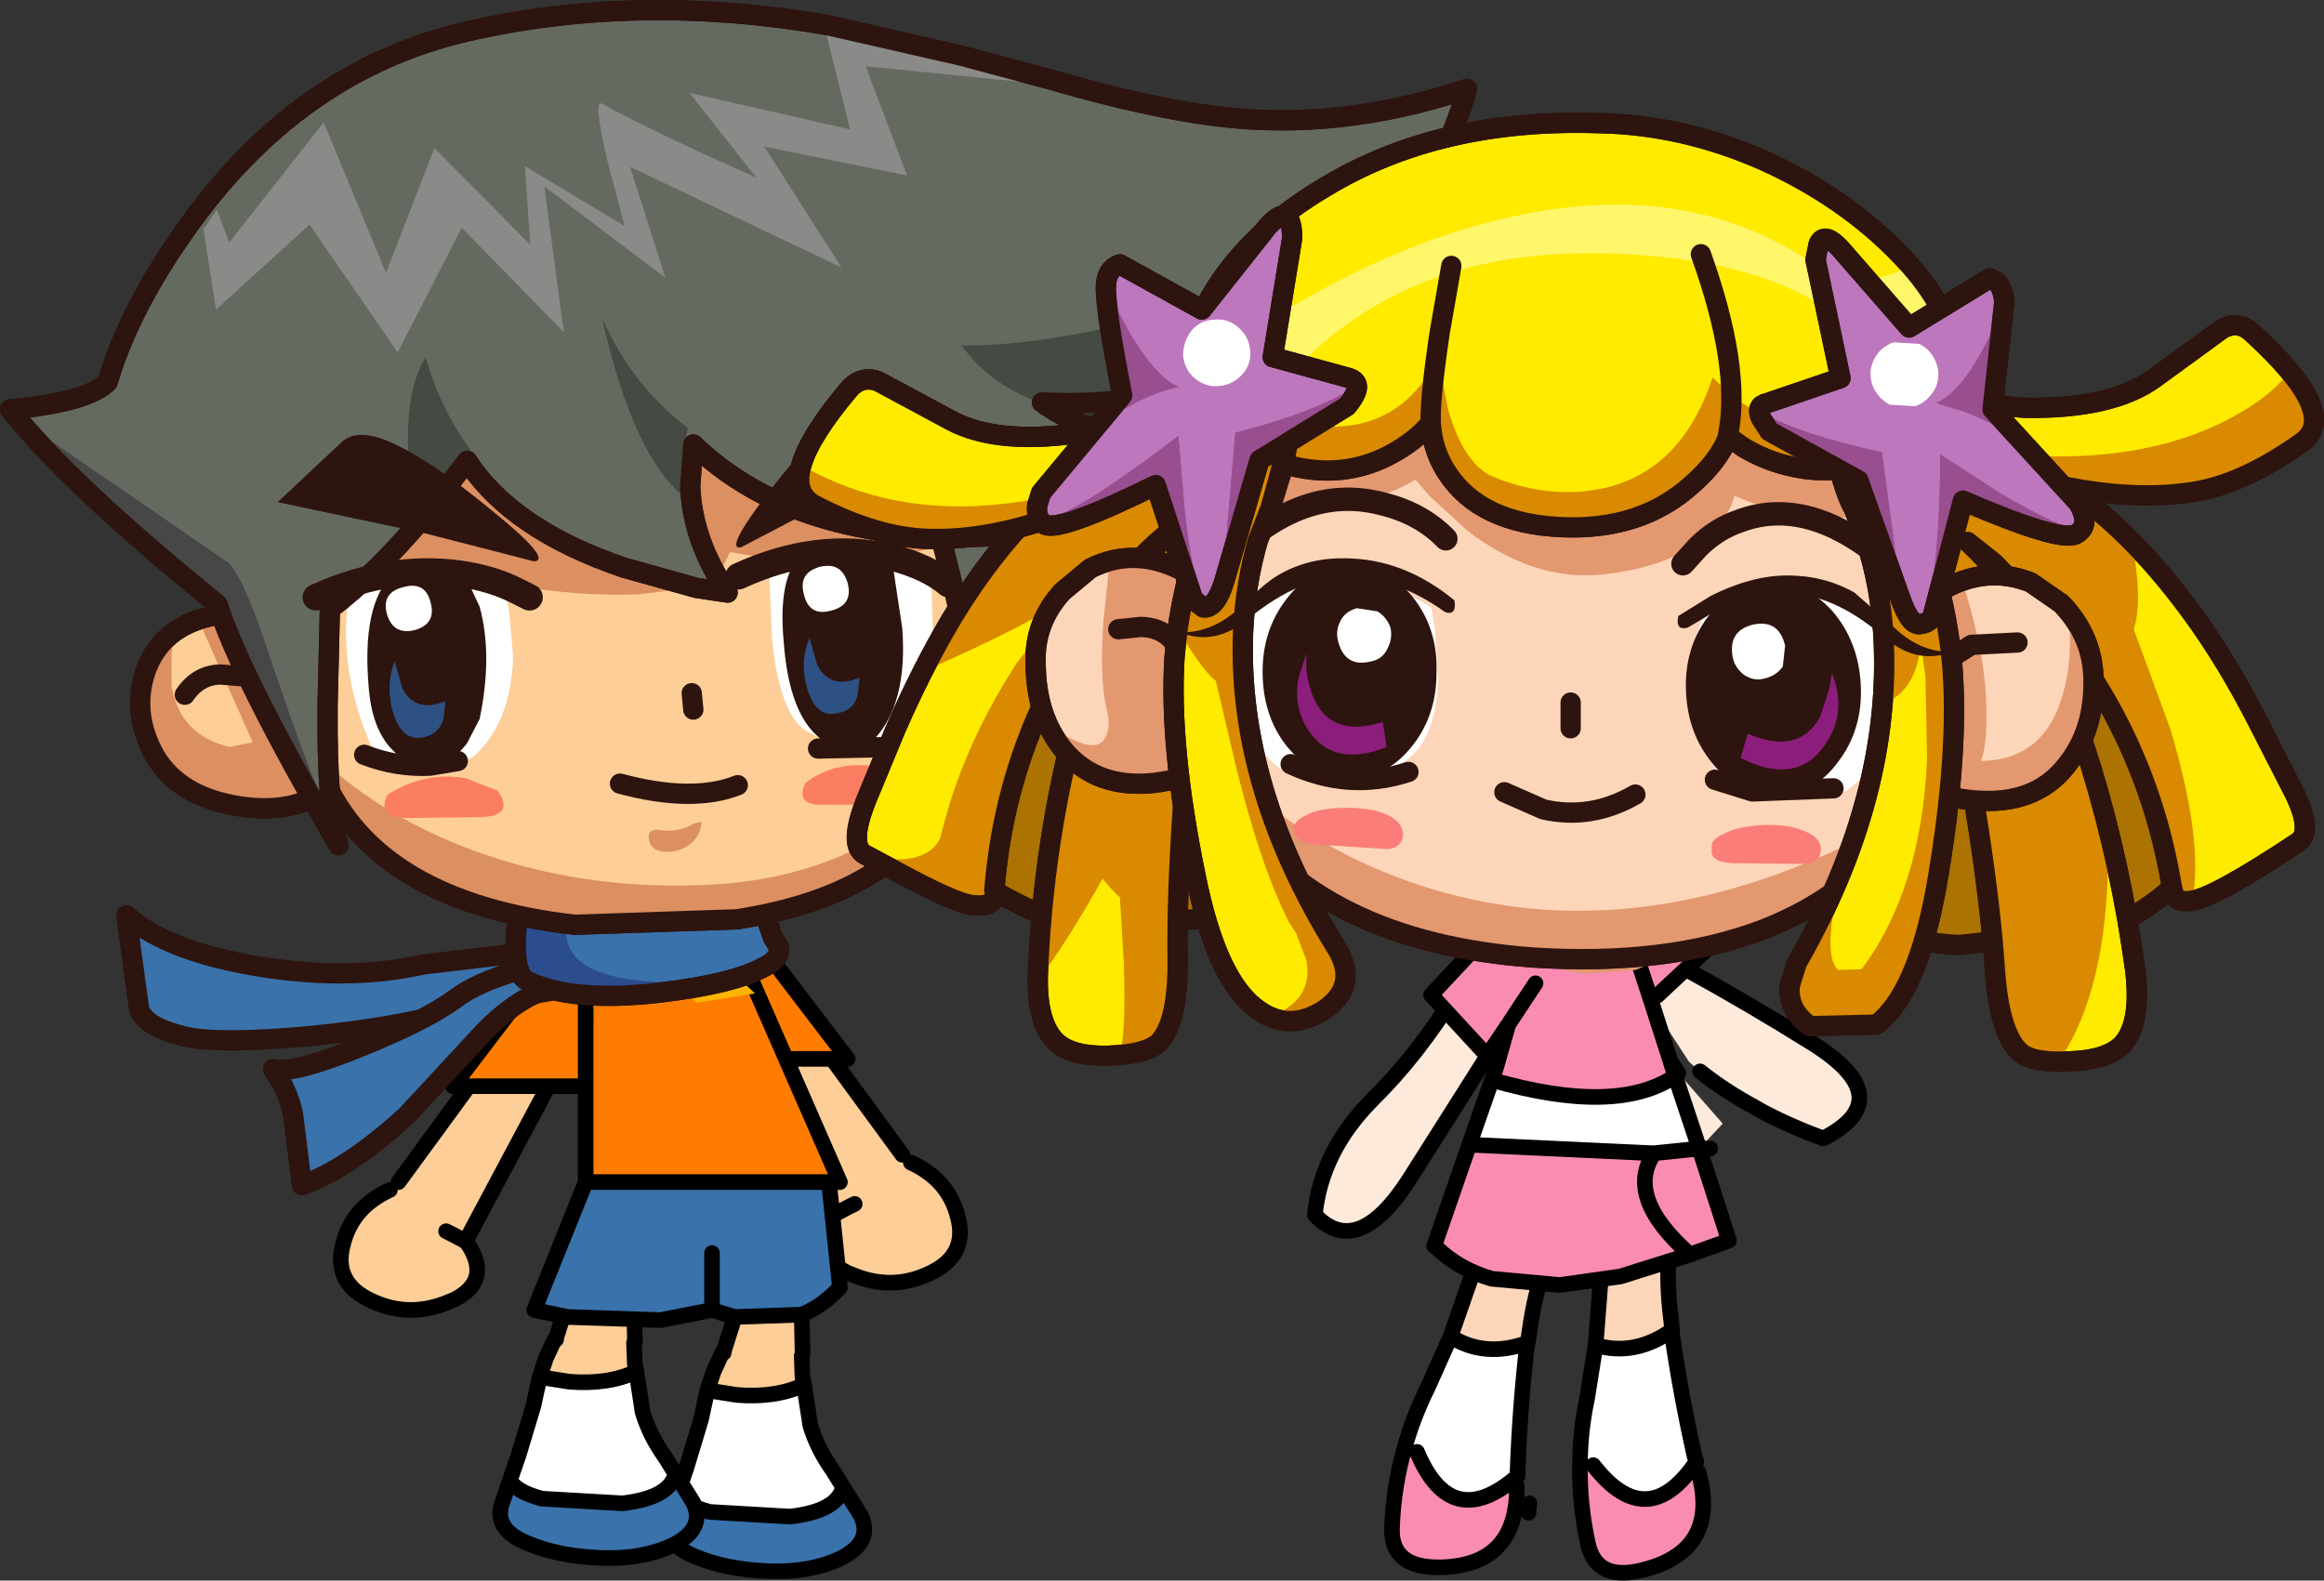 <?xml version="1.0" encoding="UTF-8" standalone="no"?>
<svg xmlns:xlink="http://www.w3.org/1999/xlink" height="101.35px" width="149.0px" xmlns="http://www.w3.org/2000/svg">
  <rect width="100%" height="100%" fill="#333333" stroke="none"/>
  <g transform="matrix(1.0, 0.0, 0.0, 1.0, 16.25, -9.0)">
    <path d="M79.4 76.25 L79.5 76.4 79.25 76.5 74.15 84.55 Q70.8 89.8 68.05 86.9 68.45 82.85 71.7 79.55 74.7 76.6 77.1 72.65 L77.35 72.55 79.4 76.25" fill="#fdeadb" fill-rule="evenodd" stroke="none"/>
    <path d="M79.4 76.25 L79.5 76.4 M79.25 76.5 L74.15 84.55 Q70.8 89.8 68.05 86.9 68.45 82.85 71.7 79.55 74.7 76.6 77.1 72.65" fill="none" stroke="#000000" stroke-linecap="round" stroke-linejoin="round" stroke-width="1.0"/>
    <path d="M92.75 77.7 L92.05 77.1 89.7 73.5 Q89.85 73.35 90.1 73.3 L91.5 70.95 91.85 71.15 Q95.95 73.4 99.95 75.9 105.6 79.45 100.65 82.0 98.45 81.2 96.6 80.2 L96.35 80.05 Q94.3 78.95 92.75 77.7" fill="#fdeadb" fill-rule="evenodd" stroke="none"/>
    <path d="M91.85 71.15 Q95.95 73.4 99.95 75.9 105.6 79.45 100.65 82.0 98.45 81.2 96.6 80.2 L96.35 80.05 Q94.3 78.95 92.75 77.7" fill="none" stroke="#000000" stroke-linecap="round" stroke-linejoin="round" stroke-width="1.0"/>
    <path d="M30.2 66.55 L29.2 66.7 Q28.6 68.0 28.45 69.5 L28.4 70.0 Q29.25 72.7 29.6 75.6 L29.75 76.9 32.0 76.9 37.1 76.9 38.1 76.9 30.2 66.55" fill="#fe7d00" fill-rule="evenodd" stroke="none"/>
    <path d="M32.0 76.9 L37.3 86.85 37.1 87.1 Q35.65 89.4 38.05 90.6 L38.3 90.7 Q40.85 91.8 43.25 90.7 45.85 89.55 45.15 87.0 44.55 84.65 42.15 83.55 L41.6 83.05 37.1 76.9 32.0 76.9 M38.55 86.2 L38.05 86.45 37.3 86.85 38.05 86.45 38.55 86.2" fill="#fdce97" fill-rule="evenodd" stroke="none"/>
    <path d="M29.75 76.9 L32.0 76.9 37.3 86.85 37.1 87.1 Q35.65 89.4 38.05 90.6 L38.3 90.7 Q40.85 91.8 43.25 90.7 45.85 89.55 45.15 87.0 44.55 84.65 42.15 83.55 M41.6 83.05 L37.1 76.9 38.1 76.9 30.2 66.55 M32.0 76.9 L37.1 76.9 M37.3 86.85 L38.05 86.45 38.55 86.2" fill="none" stroke="#000000" stroke-linecap="round" stroke-linejoin="round" stroke-width="1.0"/>
    <path d="M20.7 68.3 L21.7 68.45 Q22.3 69.75 22.45 71.25 L22.5 71.75 Q21.65 74.45 21.3 77.35 L21.15 78.65 18.9 78.65 13.8 78.65 12.8 78.65 20.7 68.3" fill="#fe7d00" fill-rule="evenodd" stroke="none"/>
    <path d="M18.9 78.65 L13.6 88.6 13.8 88.85 Q15.25 91.15 12.85 92.35 L12.6 92.45 Q10.05 93.55 7.65 92.45 5.05 91.3 5.75 88.75 6.35 86.4 8.75 85.3 L9.3 84.8 13.8 78.65 18.9 78.65 M12.35 87.95 L12.85 88.2 13.6 88.6 12.85 88.2 12.35 87.95" fill="#fdce97" fill-rule="evenodd" stroke="none"/>
    <path d="M21.15 78.65 L18.9 78.65 13.6 88.6 13.8 88.85 Q15.25 91.15 12.85 92.35 L12.6 92.45 Q10.05 93.55 7.65 92.45 5.05 91.3 5.75 88.75 6.35 86.4 8.75 85.3 M9.3 84.8 L13.8 78.65 12.8 78.65 20.7 68.3 M18.9 78.65 L13.8 78.65 M13.6 88.6 L12.85 88.2 12.35 87.95" fill="none" stroke="#000000" stroke-linecap="round" stroke-linejoin="round" stroke-width="1.0"/>
    <path d="M30.05 95.75 L30.15 95.75 30.2 95.5 30.85 93.45 35.15 93.3 35.2 95.5 35.2 95.95 35.15 95.95 35.2 97.3 35.3 97.8 Q33.5 98.65 31.0 98.45 L29.1 98.15 29.5 96.95 30.05 95.75" fill="#fdce97" fill-rule="evenodd" stroke="none"/>
    <path d="M35.3 97.8 L35.7 100.4 Q36.15 101.9 37.15 103.3 L37.8 104.35 Q37.45 105.9 34.4 106.25 L29.25 105.95 Q27.55 105.5 27.2 104.75 L27.75 103.15 28.7 100.0 29.1 98.15 31.0 98.45 Q33.5 98.65 35.3 97.8" fill="#ffffff" fill-rule="evenodd" stroke="none"/>
    <path d="M37.8 104.35 L38.95 106.2 Q39.75 107.9 37.6 108.95 35.65 109.85 33.05 109.75 30.3 109.65 28.3 108.8 26.1 107.9 26.7 106.2 L27.2 104.75 Q27.55 105.5 29.25 105.95 L34.4 106.25 Q37.45 105.9 37.8 104.35" fill="#3a72ab" fill-rule="evenodd" stroke="none"/>
    <path d="M30.15 95.75 L30.2 95.5 30.85 93.45 M35.15 93.3 L35.2 95.5 35.2 95.95 M35.15 95.95 L35.2 97.3 35.3 97.8 35.7 100.4 Q36.15 101.9 37.15 103.3 L37.8 104.35 38.95 106.2 Q39.75 107.9 37.6 108.95 35.65 109.85 33.05 109.75 30.3 109.65 28.3 108.8 26.1 107.9 26.7 106.2 L27.2 104.75 27.75 103.15 28.7 100.0 29.1 98.15 29.5 96.95 30.05 95.75 M35.3 97.8 Q33.5 98.65 31.0 98.45 L29.1 98.15 M37.8 104.35 Q37.45 105.9 34.4 106.25 L29.25 105.95 Q27.55 105.5 27.2 104.75" fill="none" stroke="#000000" stroke-linecap="round" stroke-linejoin="round" stroke-width="1.0"/>
    <path d="M19.3 94.9 L19.4 94.9 19.45 94.65 20.1 92.6 24.4 92.45 24.45 94.65 24.45 95.1 24.4 95.1 24.45 96.45 24.55 96.95 Q22.75 97.8 20.25 97.6 L18.35 97.3 18.75 96.1 19.3 94.9" fill="#fdce97" fill-rule="evenodd" stroke="none"/>
    <path d="M24.55 96.95 L24.95 99.55 Q25.4 101.05 26.4 102.45 L27.05 103.5 Q26.7 105.05 23.65 105.4 L18.5 105.1 Q16.8 104.65 16.45 103.9 L17.0 102.3 17.95 99.15 18.35 97.3 20.25 97.6 Q22.75 97.8 24.55 96.95" fill="#ffffff" fill-rule="evenodd" stroke="none"/>
    <path d="M27.05 103.5 L28.2 105.35 Q29.0 107.05 26.85 108.1 24.9 109.0 22.3 108.9 19.55 108.8 17.55 107.95 15.35 107.05 15.95 105.35 L16.45 103.9 Q16.8 104.65 18.5 105.1 L23.65 105.4 Q26.7 105.05 27.05 103.5" fill="#3a72ab" fill-rule="evenodd" stroke="none"/>
    <path d="M19.4 94.9 L19.45 94.65 20.1 92.6 M24.4 92.45 L24.45 94.65 24.45 95.1 M24.4 95.1 L24.45 96.45 24.55 96.95 24.95 99.55 Q25.4 101.05 26.4 102.45 L27.05 103.5 28.2 105.35 Q29.0 107.05 26.85 108.1 24.9 109.0 22.3 108.9 19.55 108.8 17.55 107.95 15.35 107.05 15.95 105.35 L16.45 103.9 17.0 102.3 17.95 99.15 18.35 97.3 18.75 96.1 19.3 94.9 M24.55 96.95 Q22.75 97.8 20.25 97.6 L18.35 97.3 M27.05 103.5 Q26.7 105.05 23.65 105.4 L18.5 105.1 Q16.8 104.65 16.45 103.9" fill="none" stroke="#000000" stroke-linecap="round" stroke-linejoin="round" stroke-width="1.0"/>
    <path d="M21.3 77.35 Q21.65 74.45 22.5 71.75 L22.45 71.25 Q22.3 69.75 21.7 68.45 L31.1 69.95 37.6 84.8 36.9 84.8 21.3 84.8 21.3 78.65 21.15 78.65 21.3 77.35 21.3 78.65 21.3 77.35" fill="#fe7d00" fill-rule="evenodd" stroke="none"/>
    <path d="M21.3 84.8 L36.9 84.8 37.6 91.55 Q36.5 92.75 35.15 93.3 L30.85 93.45 29.4 93.0 26.1 93.65 20.15 93.45 18.0 93.0 21.3 84.8 M29.4 89.35 L29.4 93.0 29.4 89.35" fill="#3a72ab" fill-rule="evenodd" stroke="none"/>
    <path d="M21.3 77.35 L21.3 78.65 21.3 84.8 36.9 84.8 37.6 84.8 31.1 69.95 M36.9 84.8 L37.6 91.55 Q36.5 92.75 35.15 93.3 L30.85 93.45 29.4 93.0 26.1 93.65 20.15 93.45 18.0 93.0 21.3 84.8 M21.15 78.65 L21.3 78.65 M29.4 93.0 L29.4 89.35 M21.3 77.35 L21.3 72.45" fill="none" stroke="#000000" stroke-linecap="round" stroke-linejoin="round" stroke-width="1.0"/>
    <path d="M26.35 70.8 L28.4 73.3 32.15 72.7 30.2 70.85 29.45 70.85 26.35 70.8" fill="#ffb500" fill-rule="evenodd" stroke="none"/>
    <path d="M12.6 73.9 Q15.55 73.05 21.2 72.2 L26.25 71.5 21.5 70.05 18.45 69.95 10.85 70.85 Q6.2 71.9 0.5 71.0 -5.45 70.05 -8.15 67.7 L-7.35 73.6 Q-7.1 74.85 -4.25 75.5 -2.1 75.95 3.5 75.45 9.1 74.9 12.6 73.9" fill="#3a72ab" fill-rule="evenodd" stroke="none"/>
    <path d="M12.6 73.9 Q15.55 73.05 21.2 72.2 L26.25 71.5 21.5 70.05 18.45 69.95 10.85 70.85 Q6.2 71.9 0.5 71.0 -5.45 70.05 -8.15 67.7 L-7.35 73.6 Q-7.1 74.85 -4.25 75.5 -2.1 75.95 3.5 75.45 9.1 74.9 12.6 73.9 Z" fill="none" stroke="#2d140e" stroke-linecap="round" stroke-linejoin="round" stroke-width="1.3"/>
    <path d="M9.85 80.5 L14.9 75.05 Q17.7 72.3 19.9 72.3 22.2 72.2 20.9 71.5 20.3 71.05 19.15 70.7 L16.9 71.25 Q14.35 72.0 13.0 73.0 11.2 74.35 7.05 76.05 2.55 77.9 1.25 77.55 L1.85 78.5 Q2.4 79.65 2.55 80.55 L3.1 85.0 Q6.1 83.95 9.85 80.5" fill="#3a72ab" fill-rule="evenodd" stroke="none"/>
    <path d="M9.85 80.5 L14.9 75.05 Q17.7 72.3 19.9 72.3 22.2 72.2 20.9 71.5 20.3 71.05 19.15 70.7 L16.9 71.25 Q14.35 72.0 13.0 73.0 11.2 74.35 7.05 76.05 2.55 77.9 1.25 77.55 L1.85 78.5 Q2.4 79.65 2.55 80.55 L3.1 85.0 Q6.1 83.95 9.85 80.5 Z" fill="none" stroke="#2d140e" stroke-linecap="round" stroke-linejoin="round" stroke-width="1.3"/>
    <path d="M17.35 63.5 L16.85 68.65 Q16.65 71.4 17.55 71.9 20.45 73.3 26.05 72.65 30.7 72.1 32.65 71.05 33.8 70.5 33.7 69.75 L33.3 69.1 32.75 67.5 17.35 63.5" fill="#3a72ab" fill-rule="evenodd" stroke="none"/>
    <path d="M17.35 63.5 L32.75 67.5 33.3 69.1 33.7 69.75 Q33.8 70.5 32.65 71.05 30.7 72.1 26.05 72.65 20.45 73.3 17.55 71.9 16.65 71.4 16.85 68.65 L17.35 63.5 Z" fill="none" stroke="#2d140e" stroke-linecap="round" stroke-linejoin="round" stroke-width="1.3"/>
    <path d="M16.85 68.65 Q16.65 71.4 17.55 71.9 21.8 74.05 30.15 71.9 L28.65 71.95 Q22.3 72.25 20.6 70.3 19.8 69.3 20.2 68.3 19.8 65.7 18.75 63.85 L17.35 63.5 16.85 68.65" fill="#2c4d8d" fill-rule="evenodd" stroke="none"/>
    <path d="M17.35 63.5 L32.75 67.5 33.3 69.1 33.7 69.75 Q33.8 70.5 32.65 71.05 30.7 72.1 26.05 72.65 20.45 73.3 17.55 71.9 16.65 71.4 16.85 68.65 L17.35 63.5 Z" fill="none" stroke="#2d140e" stroke-linecap="round" stroke-linejoin="round" stroke-width="1.3"/>
    <path d="M2.8 51.2 L1.45 49.5 Q-0.35 47.9 -2.85 48.55 -5.9 49.25 -6.9 52.0 -7.85 54.75 -6.3 57.5 -4.75 60.1 -0.9 60.7 2.95 61.3 5.3 59.15 L2.8 51.2" fill="#fdce97" fill-rule="evenodd" stroke="none"/>
    <path d="M2.8 51.2 L1.45 49.5 Q-0.35 47.9 -2.85 48.55 -5.9 49.25 -6.9 52.0 -7.85 54.75 -6.3 57.5 -4.75 60.1 -0.9 60.7 2.95 61.3 5.3 59.15 L2.8 51.2 Z" fill="none" stroke="#2d140e" stroke-linecap="round" stroke-linejoin="round" stroke-width="1.3"/>
    <path d="M-5.15 50.0 L-5.6 49.95 Q-7.0 51.35 -7.2 53.45 -7.4 55.55 -6.3 57.5 -4.85 59.85 -1.5 60.6 1.85 61.3 4.35 59.85 L-0.4 49.05 -3.5 48.7 -3.55 48.7 -0.05 56.6 -1.5 56.9 Q-4.65 56.2 -5.25 53.05 L-5.25 50.95 -5.15 50.0" fill="#dc8f60" fill-rule="evenodd" stroke="none"/>
    <path d="M2.8 51.2 L1.45 49.5 Q-0.35 47.9 -2.85 48.55 -5.9 49.25 -6.9 52.0 -7.85 54.75 -6.3 57.5 -4.75 60.1 -0.9 60.7 2.95 61.3 5.3 59.15 L2.8 51.2 Z" fill="none" stroke="#2d140e" stroke-linecap="round" stroke-linejoin="round" stroke-width="1.3"/>
    <path d="M52.75 46.7 Q49.5 44.8 47.05 45.85 45.85 46.45 45.25 47.35 L44.35 53.5 44.15 54.2 Q44.0 55.0 44.2 55.65 44.8 57.75 48.55 57.6 53.55 57.35 54.7 52.85 55.2 50.95 54.65 49.2 54.1 47.45 52.75 46.7" fill="#fdce97" fill-rule="evenodd" stroke="none"/>
    <path d="M52.75 46.7 Q54.1 47.45 54.65 49.2 55.2 50.95 54.7 52.85 53.55 57.35 48.55 57.6 44.8 57.75 44.2 55.65 44.0 55.0 44.15 54.2 L44.35 53.5 45.25 47.35 Q45.85 46.45 47.05 45.85 49.5 44.8 52.75 46.7 Z" fill="none" stroke="#2d140e" stroke-linecap="round" stroke-linejoin="round" stroke-width="1.3"/>
    <path d="M46.6 46.15 L44.9 49.9 44.35 53.5 44.15 54.2 Q44.0 55.0 44.2 55.65 44.8 57.75 48.55 57.6 L49.85 57.4 Q48.95 55.6 48.8 53.1 48.75 50.7 49.5 49.05 50.25 47.45 51.95 47.65 L53.55 48.2 54.15 48.1 Q53.55 47.15 52.75 46.7 49.2 44.65 46.6 46.15" fill="#dc8f60" fill-rule="evenodd" stroke="none"/>
    <path d="M52.75 46.7 Q54.1 47.45 54.65 49.2 55.2 50.95 54.7 52.85 53.55 57.35 48.55 57.6 44.8 57.75 44.2 55.65 44.0 55.0 44.15 54.2 L44.35 53.5 45.25 47.35 Q45.85 46.45 47.05 45.85 49.5 44.8 52.75 46.7 Z" fill="none" stroke="#2d140e" stroke-linecap="round" stroke-linejoin="round" stroke-width="1.3"/>
    <path d="M2.45 39.75 Q1.25 51.45 4.45 58.8 7.95 66.85 20.6 68.3 L31.0 67.95 Q36.1 67.15 39.35 65.2 44.65 62.1 45.9 56.25 46.25 54.45 46.2 52.6 L46.05 51.1 46.6 45.25 38.25 30.15 22.65 22.7 4.4 29.55 3.65 32.5 Q2.85 36.1 2.45 39.75" fill="#fdce97" fill-rule="evenodd" stroke="none"/>
    <path d="M2.45 39.75 Q2.85 36.1 3.65 32.5 L4.4 29.55 22.65 22.7 38.25 30.15 46.6 45.25 46.05 51.1 46.2 52.6 Q46.25 54.45 45.9 56.25 44.65 62.1 39.35 65.2 36.1 67.15 31.0 67.95 L20.6 68.3 Q7.95 66.85 4.45 58.8 1.25 51.45 2.45 39.75 Z" fill="none" stroke="#2d140e" stroke-linecap="round" stroke-linejoin="round" stroke-width="1.3"/>
    <path d="M4.15 57.5 L3.8 57.2 4.45 58.8 Q7.95 66.85 20.6 68.3 L31.0 67.95 Q36.1 67.15 39.35 65.2 43.85 62.6 45.45 57.9 43.9 60.05 41.15 62.0 36.3 65.25 29.8 65.7 21.85 66.2 14.85 63.8 8.45 61.6 4.15 57.5" fill="#dc8f60" fill-rule="evenodd" stroke="none"/>
    <path d="M2.45 39.75 Q2.85 36.1 3.65 32.5 L4.4 29.55 22.65 22.7 38.25 30.15 46.6 45.25 46.05 51.1 46.2 52.6 Q46.25 54.45 45.9 56.25 44.65 62.1 39.35 65.2 36.1 67.15 31.0 67.95 L20.6 68.3 Q7.95 66.85 4.45 58.8 1.25 51.45 2.45 39.75 Z" fill="none" stroke="#2d140e" stroke-linecap="round" stroke-linejoin="round" stroke-width="1.3"/>
    <path d="M16.2 47.1 Q14.2 45.25 10.0 45.75 7.85 46.0 6.2 46.6 5.2 52.05 7.95 57.7 9.6 58.5 12.0 58.1 L14.0 57.6 Q16.5 55.5 16.65 51.1 L16.4 48.3 16.2 47.1" fill="#ffffff" fill-rule="evenodd" stroke="none"/>
    <path d="M42.45 58.9 L40.0 58.15 Q37.25 57.75 35.4 59.2 34.65 60.7 36.7 60.6 L41.3 60.6 Q43.55 60.6 42.45 58.9" fill="#fb7d62" fill-rule="evenodd" stroke="none"/>
    <path d="M9.9 61.45 L14.5 61.4 Q16.8 61.35 15.65 59.7 L13.6 58.9 Q11.0 58.45 8.6 59.95 7.85 61.45 9.9 61.45" fill="#fb7d62" fill-rule="evenodd" stroke="none"/>
    <path d="M28.1 53.45 L28.2 54.5" fill="none" stroke="#2d140e" stroke-linecap="round" stroke-linejoin="round" stroke-width="1.3"/>
    <path d="M31.05 59.35 Q28.15 60.5 23.5 59.25" fill="none" stroke="#2d140e" stroke-linecap="round" stroke-linejoin="round" stroke-width="1.3"/>
    <path d="M50.75 50.3 L50.15 49.6 Q49.45 48.95 48.45 49.05" fill="none" stroke="#2d140e" stroke-linecap="round" stroke-linejoin="round" stroke-width="1.3"/>
    <path d="M-0.9 52.35 L-2.15 52.25 Q-3.55 52.3 -4.4 53.55" fill="none" stroke="#2d140e" stroke-linecap="round" stroke-linejoin="round" stroke-width="1.3"/>
    <path d="M2.2 48.25 L3.15 48.9 Q4.4 47.35 7.75 46.05 L10.9 45.1 Q18.4 47.4 24.8 47.1 L28.4 46.65 29.65 46.3 30.55 44.4 Q38.25 45.85 45.65 43.6 L38.7 31.05 33.1 28.8 Q29.75 27.5 27.05 27.1 19.25 25.95 8.7 30.7 5.6 32.1 3.4 33.6 1.9 41.5 2.2 48.25" fill="#dc8f60" fill-rule="evenodd" stroke="none"/>
    <path d="M42.8 40.0 Q43.55 40.95 45.1 47.65 L46.5 54.15 50.0 41.85 Q41.65 38.45 42.8 40.0" fill="#656a61" fill-rule="evenodd" stroke="none"/>
    <path d="M42.8 40.0 Q41.65 38.45 50.0 41.85 L46.5 54.15 45.1 47.65 Q43.55 40.95 42.8 40.0 Z" fill="none" stroke="#2d140e" stroke-linecap="round" stroke-linejoin="round" stroke-width="1.3"/>
    <path d="M-9.35 33.5 Q-10.65 34.8 -15.6 35.25 -11.8 40.05 -2.3 47.75 -0.95 52.1 5.45 63.2 4.7 60.95 4.75 54.3 L4.9 48.05 Q7.7 45.95 11.0 42.05 L13.7 38.55 Q16.55 42.95 23.75 45.4 L28.4 46.7 30.4 47.0 Q28.15 43.7 28.0 40.2 L28.2 37.5 Q34.8 43.85 47.2 43.4 53.55 43.1 59.55 40.25 L62.95 38.25 64.2 37.35 Q58.8 38.2 54.1 36.6 51.8 35.75 50.55 34.8 64.05 35.5 72.3 25.2 76.35 20.0 77.8 14.7 69.55 17.45 61.7 16.45 57.3 15.9 51.1 14.1 L45.3 12.55 36.75 10.6 Q24.55 8.5 13.55 11.05 2.75 13.6 -4.4 23.8 -8.0 28.9 -9.35 33.5" fill="#656a61" fill-rule="evenodd" stroke="none"/>
    <path d="M-9.35 33.5 Q-8.0 28.9 -4.4 23.8 2.75 13.6 13.55 11.05 24.55 8.5 36.75 10.6 L45.3 12.55 51.1 14.1 Q57.3 15.9 61.7 16.45 69.55 17.45 77.8 14.7 76.35 20.0 72.3 25.2 64.05 35.5 50.55 34.8 51.8 35.75 54.1 36.6 58.8 38.2 64.2 37.35 L62.95 38.25 59.55 40.25 Q53.55 43.1 47.2 43.4 34.8 43.85 28.2 37.5 L28.0 40.2 Q28.15 43.7 30.4 47.0 L28.4 46.7 23.75 45.4 Q16.55 42.95 13.7 38.55 L11.0 42.05 Q7.7 45.95 4.9 48.05 L4.75 54.3 Q4.7 60.95 5.45 63.2 -0.95 52.1 -2.3 47.75 -11.8 40.05 -15.6 35.25 -10.65 34.8 -9.35 33.5 Z" fill="none" stroke="#2d140e" stroke-linecap="round" stroke-linejoin="round" stroke-width="1.3"/>
    <path d="M27.85 41.05 Q27.45 39.35 27.6 37.75 L27.85 36.45 Q24.25 33.7 22.35 29.4 24.4 38.55 27.85 41.05" fill="#454a43" fill-rule="evenodd" stroke="none"/>
    <path d="M10.4 42.2 L13.9 37.85 Q11.9 35.05 11.05 31.9 9.15 34.9 10.4 42.2" fill="#454a43" fill-rule="evenodd" stroke="none"/>
    <path d="M-14.1 36.5 L-15.5 35.3 Q-11.75 40.15 -2.3 47.75 -1.05 51.6 5.0 62.35 5.1 61.5 4.6 60.6 3.75 59.05 1.25 51.7 -0.8 45.4 -1.8 44.95 L-14.1 36.5" fill="#474747" fill-rule="evenodd" stroke="none"/>
    <path d="M68.0 29.5 Q73.0 25.45 76.1 19.0 L74.95 19.95 Q66.85 27.2 55.3 29.9 49.5 31.2 45.4 31.15 47.3 33.8 50.8 34.95 L50.55 34.8 Q60.7 35.35 68.0 29.5" fill="#454a43" fill-rule="evenodd" stroke="none"/>
    <path d="M-3.2 23.7 L-2.4 28.85 3.6 23.4 9.25 31.6 13.35 23.6 19.9 30.3 18.65 20.95 26.4 26.8 24.15 19.7 37.7 26.15 32.75 18.4 41.9 20.25 39.25 13.25 50.75 14.4 36.7 11.1 38.25 17.3 27.95 14.95 32.25 20.4 28.5 18.7 Q24.3 16.75 22.35 15.65 21.75 15.3 22.7 19.35 L23.8 23.5 17.4 19.65 17.75 24.7 11.6 18.5 8.5 26.5 4.5 16.85 -1.55 24.55 -2.35 22.45 -3.2 23.7" fill="#8a8a88" fill-rule="evenodd" stroke="none"/>
    <path d="M-9.35 33.5 Q-8.0 28.9 -4.4 23.8 2.75 13.6 13.55 11.05 24.55 8.5 36.75 10.6 L45.3 12.55 51.1 14.1 Q57.3 15.9 61.7 16.45 69.55 17.45 77.8 14.7 76.35 20.0 72.3 25.2 64.05 35.5 50.55 34.8 51.8 35.75 54.1 36.6 58.8 38.2 64.2 37.35 L62.95 38.25 59.55 40.25 Q53.55 43.1 47.2 43.4 34.8 43.85 28.2 37.5 L28.0 40.2 Q28.15 43.7 30.4 47.0 L28.4 46.7 23.75 45.4 Q16.55 42.95 13.7 38.55 L11.0 42.05 Q7.7 45.95 4.9 48.05 L4.75 54.3 Q4.7 60.95 5.45 63.2 -0.95 52.1 -2.3 47.75 -11.8 40.05 -15.6 35.25 -10.65 34.8 -9.35 33.5 Z" fill="none" stroke="#2d140e" stroke-linecap="round" stroke-linejoin="round" stroke-width="1.3"/>
    <path d="M18.0 45.0 Q19.2 44.9 15.3 41.75 11.6 38.7 9.3 37.6 6.65 36.25 5.55 37.45 L1.55 41.2 11.0 43.2 18.0 45.0" fill="#2d140e" fill-rule="evenodd" stroke="none"/>
    <path d="M31.25 44.1 Q43.35 37.75 46.4 36.65 L41.75 33.95 40.75 33.75 Q39.5 33.75 38.05 34.95 36.15 36.6 33.15 40.4 30.15 44.3 31.25 44.1" fill="#2d140e" fill-rule="evenodd" stroke="none"/>
    <path d="M43.45 46.0 Q40.7 44.25 36.55 44.6 34.5 44.8 33.05 45.35 L33.25 50.0 Q33.75 54.9 35.5 55.9 37.55 57.05 41.0 57.15 43.3 56.2 43.6 51.0 L43.45 46.0" fill="#ffffff" fill-rule="evenodd" stroke="none"/>
    <path d="M40.95 45.0 Q40.25 44.55 37.6 44.5 L35.15 44.5 Q33.6 46.0 34.0 50.2 34.3 54.2 35.85 55.9 37.8 57.95 39.8 56.4 41.95 54.1 41.6 49.3 L40.95 45.0" fill="#2d140e" fill-rule="evenodd" stroke="none"/>
    <path d="M40.9 56.9 L36.2 57.0" fill="none" stroke="#2d140e" stroke-linecap="round" stroke-linejoin="round" stroke-width="1.3"/>
    <path d="M35.3 48.7 Q35.25 50.75 36.0 52.15 36.7 53.6 37.8 53.6 38.85 53.6 39.6 52.2 40.4 50.8 40.4 48.8 40.4 46.8 39.7 45.4 38.95 43.9 37.85 43.95 36.85 43.95 36.1 45.35 35.3 46.7 35.3 48.7" fill="#2d140e" fill-rule="evenodd" stroke="none"/>
    <path d="M35.3 47.15 Q35.65 48.55 37.05 48.15 38.45 47.8 38.1 46.4 37.7 45.0 36.3 45.35 34.9 45.75 35.3 47.15" fill="#ffffff" fill-rule="evenodd" stroke="none"/>
    <path d="M44.55 46.45 Q43.25 45.35 40.95 44.75 36.2 43.6 31.1 45.95" fill="none" stroke="#2d140e" stroke-linecap="round" stroke-linejoin="round" stroke-width="1.7"/>
    <path d="M13.1 57.8 L11.3 58.1 Q9.15 58.2 7.1 57.4" fill="none" stroke="#2d140e" stroke-linecap="round" stroke-linejoin="round" stroke-width="1.3"/>
    <path d="M13.45 45.65 L8.95 45.8 Q6.9 47.75 7.4 53.2 7.65 56.1 9.25 57.4 L10.4 57.95 10.85 58.05 Q12.55 58.2 13.7 56.65 L14.5 55.1 Q15.35 51.0 14.5 47.9 L13.45 45.65" fill="#2d140e" fill-rule="evenodd" stroke="none"/>
    <path d="M8.8 50.2 Q8.8 52.15 9.5 53.65 10.25 55.05 11.25 55.05 12.35 55.05 13.1 53.65 13.85 52.25 13.9 50.25 13.9 48.25 13.2 46.85 12.45 45.45 11.4 45.4 10.35 45.35 9.6 46.8 8.85 48.2 8.8 50.2" fill="#2d140e" fill-rule="evenodd" stroke="none"/>
    <path d="M8.55 48.35 Q8.95 49.75 10.35 49.4 11.75 49.0 11.35 47.6 11.0 46.25 9.6 46.65 8.2 47.0 8.55 48.35" fill="#ffffff" fill-rule="evenodd" stroke="none"/>
    <path d="M17.7 47.3 L16.7 46.8 Q15.45 46.2 13.9 45.9 9.1 45.0 4.0 47.3" fill="none" stroke="#2d140e" stroke-linecap="round" stroke-linejoin="round" stroke-width="1.7"/>
    <path d="M25.9 62.2 Q25.15 62.2 25.4 63.0 25.65 63.75 26.9 63.6 28.1 63.4 28.6 62.35 L28.75 61.7 28.25 61.8 Q27.2 62.45 25.9 62.2" fill="#dc8f60" fill-rule="evenodd" stroke="none"/>
    <path d="M9.05 51.4 Q8.45 52.95 8.95 54.7 9.5 56.5 10.8 56.3 11.95 56.1 12.2 55.0 L12.3 53.95 Q10.4 54.75 9.55 53.15 L9.05 51.4" fill="#2d5182" fill-rule="evenodd" stroke="none"/>
    <path d="M35.65 49.9 Q35.0 51.45 35.5 53.15 36.05 55.0 37.35 54.75 38.5 54.6 38.75 53.5 L38.85 52.45 Q37.0 53.25 36.15 51.65 L35.65 49.9" fill="#2d5182" fill-rule="evenodd" stroke="none"/>
    <path d="M76.75 94.7 Q78.95 96.1 81.7 95.1 L81.65 95.3 Q81.2 99.2 81.05 103.25 L81.05 103.6 81.05 103.65 Q76.8 107.35 74.6 102.1 L73.8 101.85 Q74.35 99.85 75.3 97.95 L76.75 94.7" fill="#ffffff" fill-rule="evenodd" stroke="none"/>
    <path d="M83.0 89.65 Q82.15 91.8 81.8 94.45 L81.7 95.1 Q78.95 96.1 76.75 94.7 L78.65 89.25 83.0 89.65" fill="#fdd6b9" fill-rule="evenodd" stroke="none"/>
    <path d="M81.05 103.65 L81.0 104.25 81.0 104.3 81.0 104.7 Q80.85 109.35 76.2 109.5 72.85 109.6 73.0 106.9 73.1 104.3 73.8 101.85 L74.6 102.1 Q76.8 107.35 81.05 103.65" fill="#fa8cb3" fill-rule="evenodd" stroke="none"/>
    <path d="M81.7 95.1 L81.8 94.45 Q82.15 91.8 83.0 89.65 M78.65 89.25 L76.75 94.7 Q78.95 96.1 81.7 95.1 L81.65 95.3 Q81.2 99.2 81.05 103.25 L81.05 103.6 M81.0 104.3 L81.0 104.7 Q80.85 109.35 76.2 109.5 72.85 109.6 73.0 106.9 73.1 104.3 73.8 101.85 74.35 99.85 75.3 97.95 L76.75 94.7 M74.6 102.1 Q76.8 107.35 81.05 103.65" fill="none" stroke="#000000" stroke-linecap="round" stroke-linejoin="round" stroke-width="1.0"/>
    <path d="M90.95 94.3 L90.95 94.55 Q91.5 98.4 92.4 102.4 L92.5 102.7 92.5 102.75 Q89.35 107.4 85.9 102.95 L85.05 102.9 Q85.05 100.8 85.5 98.7 L86.05 95.25 Q88.55 96.0 90.95 94.3" fill="#ffffff" fill-rule="evenodd" stroke="none"/>
    <path d="M86.05 95.25 L86.5 89.45 Q88.5 89.5 90.8 88.75 90.55 91.05 90.9 93.7 L90.95 94.3 Q88.55 96.0 86.05 95.25" fill="#fdd6b9" fill-rule="evenodd" stroke="none"/>
    <path d="M92.5 102.75 L92.65 103.35 92.65 103.4 92.75 103.8 Q93.8 108.35 89.35 109.6 86.1 110.55 85.55 107.95 85.0 105.4 85.05 102.9 L85.9 102.95 Q89.35 107.4 92.5 102.75" fill="#fa8cb3" fill-rule="evenodd" stroke="none"/>
    <path d="M90.95 94.3 L90.95 94.55 Q91.5 98.4 92.4 102.4 L92.5 102.7 M92.65 103.4 L92.75 103.8 Q93.8 108.35 89.35 109.6 86.1 110.55 85.55 107.95 85.0 105.4 85.05 102.9 85.05 100.8 85.5 98.7 L86.05 95.25 86.5 89.45 M90.8 88.75 Q90.55 91.05 90.9 93.7 L90.95 94.3 Q88.55 96.0 86.05 95.25 M92.5 102.75 Q89.35 107.4 85.9 102.95" fill="none" stroke="#000000" stroke-linecap="round" stroke-linejoin="round" stroke-width="1.0"/>
    <path d="M90.0 72.85 L89.55 73.0 88.75 70.55 89.55 73.0 90.85 77.05 91.1 77.85 91.15 78.0 Q87.4 80.55 79.4 78.25 L79.7 77.35 80.45 74.7 79.1 76.7 75.6 72.9 75.5 72.8 80.45 67.5 81.3 67.05 Q84.85 65.4 88.35 67.5 L89.0 66.85 93.05 70.0 90.0 72.85 M82.2 72.05 L80.45 74.7 82.2 72.05 M77.95 82.4 L89.7 82.95 89.8 82.95 92.7 82.65 94.6 88.55 92.1 89.45 87.65 90.85 83.75 91.4 79.4 91.0 Q77.3 90.4 75.85 89.0 L75.7 88.9 77.95 82.4 M89.8 82.95 Q87.9 85.75 92.1 89.45 87.9 85.75 89.8 82.95" fill="#fa8cb3" fill-rule="evenodd" stroke="none"/>
    <path d="M91.15 78.0 L92.7 82.65 89.8 82.95 89.7 82.95 77.95 82.4 79.4 78.25 Q87.4 80.55 91.15 78.0" fill="#ffffff" fill-rule="evenodd" stroke="none"/>
    <path d="M91.35 77.8 L94.2 81.05 92.7 82.65 91.15 78.0 91.1 77.85 91.35 77.8" fill="#fdeadb" fill-rule="evenodd" stroke="none"/>
    <path d="M89.0 66.85 L88.35 66.35 M90.0 72.85 L93.05 70.0 89.0 66.85 M81.3 67.05 L80.45 67.5 75.5 72.8 75.6 72.9 79.1 76.7 80.45 74.7 82.2 72.05 M89.55 73.0 L88.75 70.55 M92.7 82.65 L93.4 82.65 M92.7 82.65 L91.15 78.0 Q87.4 80.55 79.4 78.25 L77.95 82.4 89.7 82.95 89.8 82.95 92.7 82.65 94.6 88.55 92.1 89.45 87.65 90.85 83.75 91.4 79.4 91.0 Q77.3 90.4 75.85 89.0 L75.7 88.9 77.95 82.4 M91.1 77.85 L90.85 77.05 89.55 73.0 M91.35 77.8 L90.85 77.05 M91.15 78.0 L91.1 77.85 M92.1 89.45 Q87.9 85.75 89.8 82.95 M79.7 77.35 L79.4 77.0 M80.45 74.7 L79.7 77.35 79.4 78.25 M81.75 106.0 L81.8 105.4" fill="none" stroke="#000000" stroke-linecap="round" stroke-linejoin="round" stroke-width="1.0"/>
    <path d="M90.15 69.8 Q90.0 70.7 88.6 71.2 L85.4 71.45 Q83.6 71.25 82.35 70.4 81.15 69.55 81.3 68.65 81.4 67.7 82.8 67.15 L85.95 66.9 Q87.8 67.15 89.05 67.95 90.25 68.85 90.15 69.8" fill="#e39870" fill-rule="evenodd" stroke="none"/>
    <path d="M118.95 68.6 Q115.35 70.4 114.25 69.05 L109.35 69.6 Q103.7 69.35 99.65 65.45 95.75 61.6 95.65 47.0 95.6 39.7 96.35 33.1 L107.6 34.05 109.75 36.8 Q112.35 40.25 114.6 43.85 121.9 55.3 123.2 63.8 123.9 65.1 123.0 65.9 121.65 67.2 118.95 68.6" fill="#ac7303" fill-rule="evenodd" stroke="none"/>
    <path d="M118.95 68.6 Q115.35 70.4 114.25 69.05 L109.35 69.6 Q103.7 69.35 99.65 65.45 95.75 61.6 95.65 47.0 95.6 39.7 96.35 33.1 L107.6 34.05 109.75 36.8 Q112.35 40.25 114.6 43.85 121.9 55.3 123.2 63.8 123.9 65.1 123.0 65.9 121.65 67.2 118.95 68.6 Z" fill="none" stroke="#2d140e" stroke-linecap="round" stroke-linejoin="round" stroke-width="1.3"/>
    <path d="M124.35 48.4 Q126.5 51.35 128.45 55.15 L130.6 59.35 Q132.15 62.25 131.1 63.0 125.75 66.55 124.3 66.75 123.45 66.9 123.15 66.45 L123.0 65.9 Q121.45 56.5 115.55 49.2 L111.6 45.1 109.9 43.75 Q114.65 48.05 117.8 58.15 119.75 64.55 120.65 71.25 121.05 74.6 119.85 75.95 118.9 76.95 116.6 77.05 114.15 77.2 113.3 76.5 111.95 75.35 111.65 71.2 111.4 67.4 110.6 62.15 L109.9 57.75 Q103.9 51.6 98.9 45.55 89.0 33.5 94.35 33.95 102.9 34.7 109.85 37.3 117.75 39.3 124.35 48.4" fill="#ffeb00" fill-rule="evenodd" stroke="none"/>
    <path d="M124.35 48.4 Q117.75 39.3 109.85 37.3 102.9 34.7 94.35 33.95 89.0 33.5 98.9 45.55 103.9 51.6 109.9 57.75 L110.6 62.15 Q111.4 67.4 111.65 71.2 111.95 75.35 113.3 76.5 114.15 77.2 116.6 77.05 118.9 76.95 119.85 75.95 121.05 74.6 120.65 71.25 119.75 64.55 117.8 58.15 114.65 48.05 109.9 43.75 L111.6 45.1 115.55 49.2 Q121.45 56.5 123.0 65.9 L123.15 66.45 Q123.45 66.9 124.3 66.75 125.75 66.55 131.1 63.0 132.15 62.25 130.6 59.35 L128.45 55.15 Q126.5 51.35 124.35 48.4 Z" fill="none" stroke="#2d140e" stroke-linecap="round" stroke-linejoin="round" stroke-width="1.3"/>
    <path d="M120.55 49.35 L122.9 55.75 Q125.05 62.95 124.3 66.75 123.45 66.9 123.15 66.45 L123.0 65.9 Q121.45 56.5 115.55 49.2 L111.6 45.1 109.9 43.75 Q116.35 49.5 119.6 65.2 L111.6 51.0 Q107.15 43.15 107.6 40.4 107.95 38.3 111.75 37.9 116.3 39.55 120.45 43.75 121.15 47.6 120.55 49.35" fill="#d98a00" fill-rule="evenodd" stroke="none"/>
    <path d="M118.85 61.95 L118.9 63.15 Q119.0 71.6 116.2 76.35 L115.7 77.1 Q113.85 77.15 113.0 76.15 111.9 74.9 111.65 71.2 111.4 67.4 110.6 62.15 L109.9 57.75 103.0 50.3 104.45 45.65 Q105.4 43.05 106.25 42.55 107.6 41.75 109.9 44.0 111.2 45.3 113.9 48.95 116.9 54.05 118.85 61.95" fill="#d98a00" fill-rule="evenodd" stroke="none"/>
    <path d="M124.35 48.4 Q117.75 39.3 109.85 37.3 102.9 34.7 94.35 33.95 89.0 33.5 98.9 45.55 103.9 51.6 109.9 57.75 L110.6 62.15 Q111.4 67.4 111.65 71.2 111.95 75.35 113.3 76.5 114.15 77.2 116.6 77.05 118.9 76.95 119.85 75.95 121.05 74.6 120.65 71.25 119.75 64.55 117.8 58.15 114.65 48.05 109.9 43.75 L111.6 45.1 115.55 49.2 Q121.45 56.5 123.0 65.9 L123.15 66.45 Q123.45 66.9 124.3 66.75 125.75 66.55 131.1 63.0 132.15 62.25 130.6 59.35 L128.45 55.15 Q126.5 51.35 124.35 48.4 Z" fill="none" stroke="#2d140e" stroke-linecap="round" stroke-linejoin="round" stroke-width="1.3"/>
    <path d="M59.3 32.45 L70.45 30.55 Q71.7 37.05 72.25 44.3 73.3 58.95 69.65 63.1 66.0 67.25 60.35 67.95 L56.8 68.05 55.4 67.8 Q54.45 69.25 50.75 67.75 47.95 66.55 46.45 65.4 45.85 64.9 45.95 64.05 L46.15 63.3 Q46.7 54.7 53.05 42.7 56.25 36.7 59.3 32.45" fill="#ac7303" fill-rule="evenodd" stroke="none"/>
    <path d="M59.3 32.45 Q56.25 36.7 53.05 42.7 46.7 54.7 46.15 63.3 L45.95 64.05 Q45.85 64.9 46.45 65.4 47.95 66.55 50.75 67.75 54.45 69.25 55.4 67.8 L56.8 68.05 60.35 67.95 Q66.0 67.25 69.65 63.1 73.3 58.95 72.25 44.3 71.7 37.05 70.45 30.55 L59.3 32.45 Z" fill="none" stroke="#2d140e" stroke-linecap="round" stroke-linejoin="round" stroke-width="1.3"/>
    <path d="M73.55 31.95 Q78.85 31.1 69.9 43.85 65.45 50.3 59.85 56.85 L59.55 61.35 Q59.2 66.6 59.25 70.45 59.3 74.55 58.05 75.85 57.25 76.6 54.8 76.7 52.5 76.75 51.5 75.85 50.15 74.6 50.3 71.25 50.6 64.4 52.05 57.95 54.35 47.6 58.85 43.0 56.3 44.95 53.65 48.85 48.25 56.6 47.5 66.1 47.7 67.15 46.25 67.05 45.35 67.05 42.2 65.4 L39.2 63.8 Q38.1 63.2 39.35 60.15 L41.15 55.8 Q42.85 51.9 44.75 48.7 50.55 39.1 58.3 36.55 65.0 33.4 73.55 31.95" fill="#ffeb00" fill-rule="evenodd" stroke="none"/>
    <path d="M73.55 31.95 Q78.85 31.1 69.9 43.85 65.45 50.3 59.85 56.85 L59.55 61.35 Q59.2 66.6 59.25 70.45 59.3 74.55 58.05 75.85 57.25 76.6 54.8 76.7 52.5 76.75 51.5 75.85 50.15 74.6 50.3 71.25 50.6 64.4 52.05 57.95 54.35 47.6 58.85 43.0 56.3 44.95 53.65 48.85 48.25 56.6 47.5 66.1 47.7 67.15 46.25 67.05 45.35 67.05 42.2 65.4 L39.2 63.8 Q38.1 63.2 39.35 60.15 L41.15 55.8 Q42.85 51.9 44.75 48.7 50.55 39.1 58.3 36.55 65.0 33.4 73.55 31.95 Z" fill="none" stroke="#2d140e" stroke-linecap="round" stroke-linejoin="round" stroke-width="1.3"/>
    <path d="M58.3 36.55 L59.45 36.0 Q61.85 36.3 62.75 39.05 63.65 41.75 62.65 45.85 61.45 50.7 57.95 58.4 54.1 66.7 50.3 71.9 L50.3 71.25 Q50.6 64.4 52.05 57.95 54.35 47.6 58.85 43.0 56.3 44.95 53.65 48.85 48.25 56.6 47.5 66.1 47.7 67.15 46.25 67.05 44.8 66.95 39.5 63.95 43.2 64.6 44.05 62.7 45.4 56.95 48.95 51.5 L52.25 47.25 Q50.2 48.85 42.95 52.05 49.3 39.55 58.3 36.55" fill="#d98a00" fill-rule="evenodd" stroke="none"/>
    <path d="M51.65 60.85 L51.5 60.45 Q52.65 54.5 54.5 50.05 L58.1 49.95 Q60.6 50.7 62.75 53.35 L59.85 56.85 59.55 61.35 Q59.2 66.6 59.25 70.45 59.3 74.25 58.3 75.55 57.55 76.55 55.55 76.65 55.95 75.15 55.8 70.7 L55.55 66.55 Q54.35 65.45 52.8 63.0 L51.65 60.85" fill="#d98a00" fill-rule="evenodd" stroke="none"/>
    <path d="M73.55 31.95 Q78.85 31.1 69.9 43.85 65.45 50.3 59.85 56.85 L59.55 61.35 Q59.2 66.6 59.25 70.45 59.3 74.55 58.05 75.85 57.25 76.6 54.8 76.7 52.5 76.75 51.5 75.85 50.15 74.6 50.3 71.25 50.6 64.4 52.05 57.95 54.35 47.6 58.85 43.0 56.3 44.95 53.65 48.85 48.25 56.6 47.5 66.1 47.7 67.15 46.25 67.05 45.35 67.05 42.2 65.4 L39.2 63.8 Q38.1 63.2 39.35 60.15 L41.15 55.8 Q42.85 51.9 44.75 48.7 50.55 39.1 58.3 36.55 65.0 33.4 73.55 31.95 Z" fill="none" stroke="#2d140e" stroke-linecap="round" stroke-linejoin="round" stroke-width="1.3"/>
    <path d="M58.4 35.5 L65.75 33.65 Q68.1 33.4 59.0 38.6 49.8 43.8 43.2 43.55 39.95 43.45 36.0 41.4 33.2 39.9 38.15 34.0 38.95 33.05 40.05 33.45 L44.7 35.95 Q47.75 37.6 53.4 36.7 L58.4 35.5" fill="#ffeb00" fill-rule="evenodd" stroke="none"/>
    <path d="M58.4 35.5 L53.4 36.7 Q47.75 37.6 44.7 35.95 L40.05 33.45 Q38.95 33.05 38.15 34.0 33.2 39.9 36.0 41.4 39.95 43.45 43.2 43.55 49.8 43.8 59.0 38.6 68.1 33.4 65.75 33.65 L58.4 35.5 Z" fill="none" stroke="#2d140e" stroke-linecap="round" stroke-linejoin="round" stroke-width="1.3"/>
    <path d="M58.4 35.5 L65.75 33.65 Q68.1 33.4 59.0 38.6 49.8 43.8 43.2 43.55 39.95 43.45 36.0 41.4 33.2 39.9 38.15 34.0 38.95 33.05 40.05 33.45 L44.7 35.95 Q47.75 37.6 53.4 36.7 L58.4 35.5" fill="#ffeb00" fill-rule="evenodd" stroke="none"/>
    <path d="M58.4 35.5 L53.4 36.7 Q47.75 37.6 44.7 35.95 L40.05 33.45 Q38.95 33.05 38.15 34.0 33.2 39.9 36.0 41.4 39.95 43.45 43.2 43.55 49.8 43.8 59.0 38.6 68.1 33.4 65.75 33.65 L58.4 35.5 Z" fill="none" stroke="#2d140e" stroke-linecap="round" stroke-linejoin="round" stroke-width="1.3"/>
    <path d="M42.7 43.5 Q39.75 43.3 36.0 41.4 34.65 40.65 35.15 38.85 40.95 42.15 48.15 41.3 51.7 40.9 54.1 39.85 L57.35 39.45 Q48.85 43.9 42.7 43.5" fill="#d98a00" fill-rule="evenodd" stroke="none"/>
    <path d="M58.4 35.5 L53.4 36.7 Q47.75 37.6 44.7 35.95 L40.05 33.45 Q38.95 33.05 38.15 34.0 33.2 39.9 36.0 41.4 39.95 43.45 43.2 43.55 49.8 43.8 59.0 38.6 68.1 33.4 65.75 33.65 L58.4 35.5 Z" fill="none" stroke="#2d140e" stroke-linecap="round" stroke-linejoin="round" stroke-width="1.3"/>
    <path d="M124.6 40.5 Q118.0 41.65 108.2 37.8 98.45 34.0 100.85 33.9 L108.35 34.65 113.5 35.15 Q119.2 35.25 121.95 33.2 L126.2 30.1 Q127.25 29.5 128.15 30.35 133.85 35.55 131.35 37.35 127.7 39.95 124.6 40.5" fill="#ffeb00" fill-rule="evenodd" stroke="none"/>
    <path d="M124.6 40.5 Q118.0 41.65 108.2 37.8 98.45 34.0 100.85 33.9 L108.35 34.65 113.5 35.15 Q119.2 35.25 121.95 33.2 L126.2 30.1 Q127.25 29.5 128.15 30.35 133.85 35.55 131.35 37.35 127.7 39.95 124.6 40.5 Z" fill="none" stroke="#2d140e" stroke-linecap="round" stroke-linejoin="round" stroke-width="1.3"/>
    <path d="M130.55 32.8 Q133.3 36.05 131.35 37.35 127.7 39.95 124.6 40.5 118.0 41.65 108.2 37.8 L107.9 37.7 110.55 37.9 Q119.8 39.15 126.1 36.15 129.25 34.6 130.55 32.8" fill="#d98a00" fill-rule="evenodd" stroke="none"/>
    <path d="M124.6 40.5 Q118.0 41.65 108.2 37.8 98.45 34.0 100.85 33.9 L108.35 34.65 113.5 35.15 Q119.2 35.25 121.95 33.2 L126.2 30.1 Q127.25 29.5 128.15 30.35 133.85 35.55 131.35 37.35 127.7 39.95 124.6 40.5 Z" fill="none" stroke="#2d140e" stroke-linecap="round" stroke-linejoin="round" stroke-width="1.3"/>
    <path d="M51.95 57.1 Q50.15 54.9 50.15 51.5 50.05 48.95 51.85 46.95 L53.65 45.45 Q56.45 44.05 59.45 45.55 60.9 46.3 61.85 47.35 L64.15 54.8 62.95 56.8 Q61.05 58.8 57.75 59.2 54.05 59.6 51.95 57.1" fill="#fdd6b9" fill-rule="evenodd" stroke="none"/>
    <path d="M51.95 57.1 Q54.05 59.6 57.75 59.2 61.05 58.8 62.95 56.8 L64.15 54.8 61.85 47.35 Q60.9 46.3 59.45 45.55 56.45 44.05 53.65 45.45 L51.85 46.95 Q50.05 48.95 50.15 51.5 50.15 54.9 51.95 57.1 Z" fill="none" stroke="#2d140e" stroke-linecap="round" stroke-linejoin="round" stroke-width="1.3"/>
    <path d="M116.45 57.8 Q114.55 60.5 110.85 60.35 107.55 60.25 105.5 58.3 L104.2 56.45 105.85 48.85 106.5 48.2 Q107.25 47.45 108.2 46.9 111.05 45.2 113.95 46.35 L115.9 47.7 Q117.75 49.6 117.95 52.1 118.15 55.5 116.45 57.8" fill="#fdd6b9" fill-rule="evenodd" stroke="none"/>
    <path d="M116.45 57.8 Q114.55 60.5 110.85 60.35 107.55 60.25 105.5 58.3 L104.2 56.45 105.85 48.85 106.5 48.2 Q107.25 47.45 108.2 46.9 111.05 45.2 113.95 46.35 L115.9 47.7 Q117.75 49.6 117.95 52.1 118.15 55.5 116.45 57.8 Z" fill="none" stroke="#2d140e" stroke-linecap="round" stroke-linejoin="round" stroke-width="1.3"/>
    <path d="M117.95 52.1 Q118.15 55.5 116.45 57.8 114.55 60.5 110.85 60.35 108.2 60.2 106.4 58.95 106.75 51.3 107.25 47.5 108.4 46.65 109.55 46.25 111.2 51.35 111.1 55.1 111.1 56.95 110.75 57.8 114.8 57.75 116.0 53.55 116.7 51.15 116.35 48.3 117.8 49.95 117.95 52.1" fill="#e39870" fill-rule="evenodd" stroke="none"/>
    <path d="M59.9 45.85 L61.85 47.35 64.15 54.8 62.95 56.8 Q61.05 58.8 57.75 59.2 53.0 59.8 51.0 55.5 54.1 57.65 54.65 56.2 54.9 55.75 54.8 54.95 L54.65 54.25 Q54.25 52.4 54.5 48.75 L54.85 45.45 55.15 44.9 Q57.5 44.45 59.9 45.85" fill="#e39870" fill-rule="evenodd" stroke="none"/>
    <path d="M51.95 57.1 Q54.05 59.6 57.75 59.2 61.05 58.8 62.95 56.8 L64.15 54.8 61.85 47.35 Q60.9 46.3 59.45 45.55 56.45 44.05 53.65 45.45 L51.85 46.95 Q50.05 48.95 50.15 51.5 50.15 54.9 51.95 57.1 Z" fill="none" stroke="#2d140e" stroke-linecap="round" stroke-linejoin="round" stroke-width="1.3"/>
    <path d="M116.45 57.8 Q114.55 60.5 110.85 60.35 107.55 60.25 105.5 58.3 L104.2 56.45 105.85 48.85 106.5 48.2 Q107.25 47.45 108.2 46.9 111.05 45.2 113.95 46.35 L115.9 47.7 Q117.75 49.6 117.95 52.1 118.15 55.5 116.45 57.8 Z" fill="none" stroke="#2d140e" stroke-linecap="round" stroke-linejoin="round" stroke-width="1.3"/>
    <path d="M85.7 25.1 Q91.4 26.05 96.4 29.8 101.55 33.6 104.8 39.7 108.1 45.85 108.25 51.7 108.5 57.45 105.55 61.85 102.55 66.35 96.8 68.6 90.6 70.95 82.05 70.4 68.35 69.4 62.6 60.8 60.3 57.35 59.7 53.3 59.2 49.55 60.15 46.25 L62.15 39.25 Q62.65 37.85 64.3 34.35 68.65 28.8 74.4 26.45 79.85 24.2 85.7 25.1" fill="#fdd6b9" fill-rule="evenodd" stroke="none"/>
    <path d="M85.7 25.1 Q79.85 24.2 74.4 26.45 68.65 28.8 64.3 34.35 62.65 37.85 62.15 39.25 L60.15 46.25 Q59.2 49.55 59.7 53.3 60.3 57.35 62.6 60.8 68.35 69.4 82.05 70.4 90.6 70.95 96.8 68.6 102.55 66.35 105.55 61.85 108.5 57.45 108.25 51.7 108.1 45.85 104.8 39.7 101.55 33.6 96.4 29.8 91.4 26.05 85.7 25.1 Z" fill="none" stroke="#2d140e" stroke-linecap="round" stroke-linejoin="round" stroke-width="1.3"/>
    <path d="M105.95 61.2 Q103.1 66.0 97.2 68.4 90.95 71.0 82.05 70.4 67.4 69.3 61.95 59.75 L62.8 58.6 65.75 61.15 Q69.65 64.0 74.3 65.6 89.2 70.75 105.95 61.2" fill="#e39870" fill-rule="evenodd" stroke="none"/>
    <path d="M85.7 25.1 Q79.85 24.2 74.4 26.45 68.65 28.8 64.3 34.35 62.65 37.85 62.15 39.25 L60.15 46.25 Q59.2 49.55 59.7 53.3 60.3 57.35 62.6 60.8 68.35 69.4 82.05 70.4 90.6 70.95 96.8 68.6 102.55 66.35 105.55 61.85 108.5 57.45 108.25 51.7 108.1 45.85 104.8 39.7 101.55 33.6 96.4 29.8 91.4 26.05 85.7 25.1 Z" fill="none" stroke="#2d140e" stroke-linecap="round" stroke-linejoin="round" stroke-width="1.3"/>
    <path d="M108.65 39.75 L108.55 39.85 Q105.6 42.75 99.95 42.05 L96.35 41.35 94.95 40.8 Q94.7 41.9 93.55 43.05 91.15 45.35 86.4 45.85 82.05 46.25 77.85 43.05 L75.4 40.8 74.5 39.75 Q71.6 41.6 66.05 41.4 L61.15 40.85 Q60.5 36.25 69.55 28.55 75.6 24.75 82.65 24.6 L92.3 26.25 Q102.35 29.85 108.65 39.75" fill="#e39870" fill-rule="evenodd" stroke="none"/>
    <path d="M105.0 24.75 Q108.35 28.0 109.05 31.15 109.85 34.45 107.4 36.5 103.05 40.05 98.35 38.85 96.9 38.5 95.55 37.7 L94.55 37.0 Q93.95 38.55 92.25 40.05 88.95 43.05 83.8 42.8 78.65 42.55 76.55 39.35 75.85 38.3 75.6 37.05 L75.45 36.15 Q74.5 37.3 72.8 38.2 69.4 39.95 65.45 38.55 60.6 36.75 59.95 33.4 59.75 32.35 60.0 31.25 L60.25 30.4 Q62.35 24.75 68.7 21.0 76.05 16.55 86.3 16.9 91.65 17.0 96.85 19.3 101.6 21.45 105.0 24.75" fill="#ffeb00" fill-rule="evenodd" stroke="none"/>
    <path d="M105.0 24.75 Q101.6 21.45 96.85 19.3 91.65 17.0 86.3 16.9 76.05 16.55 68.7 21.0 62.35 24.75 60.25 30.4 L60.0 31.25 Q59.75 32.35 59.95 33.4 60.6 36.75 65.45 38.55 69.4 39.95 72.8 38.2 74.5 37.3 75.45 36.15 L75.6 37.05 Q75.85 38.3 76.55 39.35 78.65 42.55 83.8 42.8 88.95 43.05 92.25 40.05 93.95 38.55 94.55 37.0 L95.55 37.7 Q96.9 38.5 98.35 38.85 103.05 40.05 107.4 36.5 109.85 34.45 109.05 31.15 108.35 28.0 105.0 24.75 Z" fill="none" stroke="#2d140e" stroke-linecap="round" stroke-linejoin="round" stroke-width="1.3"/>
    <path d="M109.25 32.4 Q109.35 34.95 107.4 36.5 103.05 40.05 98.35 38.85 96.9 38.5 95.55 37.7 L94.55 37.0 Q93.95 38.55 92.25 40.05 88.95 43.05 83.8 42.8 78.65 42.55 76.55 39.35 75.85 38.3 75.6 37.05 L75.45 36.15 Q74.5 37.3 72.8 38.2 69.4 39.95 65.45 38.55 60.35 36.75 59.85 33.05 L59.95 33.05 61.8 34.2 Q64.1 35.4 66.2 35.95 73.0 37.7 75.95 31.95 L76.6 35.3 Q77.65 38.85 79.55 39.6 83.15 41.05 86.6 40.3 91.6 39.15 93.55 33.2 L94.95 34.5 Q96.9 35.95 99.9 36.5 102.85 37.05 104.95 36.15 107.15 35.2 109.25 32.4" fill="#d98a00" fill-rule="evenodd" stroke="none"/>
    <path d="M108.9 51.15 L110.15 50.35 113.1 50.2" fill="none" stroke="#2d140e" stroke-linecap="round" stroke-linejoin="round" stroke-width="1.3"/>
    <path d="M55.45 49.35 L56.9 49.2 Q58.45 49.25 59.15 50.4" fill="none" stroke="#2d140e" stroke-linecap="round" stroke-linejoin="round" stroke-width="1.3"/>
    <path d="M106.15 25.95 Q109.3 29.6 109.25 32.75 L104.6 33.15 Q104.1 31.65 102.3 29.9 98.55 26.55 91.35 25.6 78.65 24.0 70.75 29.35 66.8 32.0 65.4 34.95 L62.6 37.15 Q59.95 35.3 59.85 32.65 L60.05 31.0 60.25 30.4 Q60.85 28.75 61.9 27.3 63.0 30.7 67.3 28.25 74.2 24.3 80.7 22.9 91.25 20.55 99.05 25.3 103.5 28.0 106.15 25.95" fill="#fff66a" fill-rule="evenodd" stroke="none"/>
    <path d="M76.8 26.05 L76.05 30.35 Q75.35 35.05 75.5 36.4" fill="none" stroke="#2d140e" stroke-linecap="round" stroke-linejoin="round" stroke-width="1.3"/>
    <path d="M92.8 25.3 Q95.4 32.55 94.55 36.85" fill="none" stroke="#2d140e" stroke-linecap="round" stroke-linejoin="round" stroke-width="1.3"/>
    <path d="M105.0 24.75 Q101.6 21.45 96.85 19.3 91.65 17.0 86.3 16.9 76.05 16.55 68.7 21.0 62.35 24.75 60.25 30.4 L60.0 31.25 Q59.75 32.35 59.95 33.4 60.6 36.75 65.45 38.55 69.4 39.95 72.8 38.2 74.5 37.3 75.45 36.15 L75.6 37.05 Q75.85 38.3 76.55 39.35 78.65 42.55 83.8 42.8 88.95 43.05 92.25 40.05 93.95 38.55 94.55 37.0 L95.55 37.7 Q96.9 38.5 98.35 38.85 103.05 40.05 107.4 36.5 109.85 34.45 109.05 31.15 108.35 28.0 105.0 24.75 Z" fill="none" stroke="#2d140e" stroke-linecap="round" stroke-linejoin="round" stroke-width="1.3"/>
    <path d="M84.45 54.05 L84.45 55.7" fill="none" stroke="#2d140e" stroke-linecap="round" stroke-linejoin="round" stroke-width="1.3"/>
    <path d="M94.55 59.05 Q91.55 56.5 92.05 52.05 92.25 50.65 92.7 49.2 L93.15 48.05 Q98.15 45.3 102.35 47.35 104.4 48.35 105.5 49.85 105.75 55.9 103.6 58.5 L102.15 59.7 101.45 59.9 95.85 59.65 94.55 59.05" fill="#ffffff" fill-rule="evenodd" stroke="none"/>
    <path d="M93.7 59.0 L96.1 59.75 101.3 59.55" fill="none" stroke="#2d140e" stroke-linecap="round" stroke-linejoin="round" stroke-width="1.3"/>
    <path d="M95.5 49.15 Q95.9 48.45 96.65 48.3 97.4 48.15 98.05 48.55 98.7 48.9 98.85 49.7 99.0 50.45 98.6 51.1 L97.45 51.85 Q96.7 52.1 96.1 51.65 95.45 51.25 95.3 50.5 95.15 49.75 95.5 49.15" fill="#ffffff" fill-rule="evenodd" stroke="none"/>
    <path d="M75.95 52.55 Q75.8 57.45 72.6 58.4 L66.5 58.55 Q65.5 58.35 64.5 56.9 62.45 54.1 62.5 47.9 L63.45 47.25 Q64.75 46.55 66.15 46.2 70.85 45.0 75.5 47.95 L75.75 49.35 75.95 52.55" fill="#ffffff" fill-rule="evenodd" stroke="none"/>
    <path d="M74.45 52.1 Q74.5 54.35 73.4 55.95 72.25 57.55 70.6 57.55 68.9 57.65 67.7 56.1 66.45 54.5 66.45 52.3 66.4 50.05 67.5 48.5 68.6 46.9 70.3 46.8 72.0 46.75 73.2 48.35 74.45 49.9 74.45 52.1" fill="#2d140e" fill-rule="evenodd" stroke="none"/>
    <path d="M69.8 48.5 Q70.0 47.8 70.75 47.45 L72.1 47.35 Q72.8 47.6 73.15 48.25 73.5 48.9 73.3 49.65 73.05 50.35 72.4 50.7 L71.0 50.8 69.9 49.95 Q69.6 49.25 69.8 48.5" fill="#ffffff" fill-rule="evenodd" stroke="none"/>
    <path d="M66.5 58.0 Q70.25 59.75 74.05 58.5" fill="none" stroke="#2d140e" stroke-linecap="round" stroke-linejoin="round" stroke-width="1.3"/>
    <path d="M76.45 43.55 Q74.85 41.9 72.35 41.3 67.2 39.95 62.3 44.95" fill="none" stroke="#2d140e" stroke-linecap="round" stroke-linejoin="round" stroke-width="1.5"/>
    <path d="M93.25 48.55 Q94.8 46.45 97.15 46.35 99.45 46.25 101.2 48.15 102.9 50.1 103.05 52.9 103.2 55.75 101.6 57.85 100.1 59.9 97.8 60.05 95.5 60.15 93.75 58.2 92.0 56.25 91.85 53.45 91.7 50.6 93.25 48.55" fill="#2d140e" fill-rule="evenodd" stroke="none"/>
    <path d="M74.2 56.95 Q72.55 58.95 70.2 58.9 67.95 58.9 66.25 56.85 64.7 54.9 64.7 52.05 64.7 49.25 66.4 47.2 68.0 45.25 70.35 45.25 72.7 45.3 74.3 47.25 75.95 49.3 75.85 52.15 75.85 54.95 74.2 56.95" fill="#2d140e" fill-rule="evenodd" stroke="none"/>
    <path d="M98.2 50.4 L98.05 51.75 Q97.6 52.35 96.9 52.5 96.25 52.7 95.6 52.3 95.0 51.85 94.85 51.2 94.5 49.45 96.15 49.05 97.8 48.7 98.2 50.4" fill="#ffffff" fill-rule="evenodd" stroke="none"/>
    <path d="M72.9 49.25 Q73.05 49.95 72.7 50.6 72.4 51.25 71.7 51.4 70.0 51.85 69.55 50.15 69.35 49.45 69.7 48.8 70.0 48.2 70.75 48.0 L72.05 48.2 Q72.65 48.55 72.9 49.25" fill="#ffffff" fill-rule="evenodd" stroke="none"/>
    <path d="M95.8 56.05 Q99.1 57.45 100.45 54.95 L101.05 53.1 101.2 52.15 Q102.3 54.9 100.5 57.1 98.7 59.3 95.35 57.6 L95.8 56.05" fill="#8c1e7b" fill-rule="evenodd" stroke="none"/>
    <path d="M72.4 55.3 L72.65 56.9 Q69.25 58.25 67.65 55.85 66.65 54.35 67.0 52.5 L67.5 50.9 67.5 51.85 Q67.6 52.9 67.95 53.7 69.05 56.35 72.4 55.3" fill="#8c1e7b" fill-rule="evenodd" stroke="none"/>
    <path d="M91.65 45.15 L92.6 44.1 Q93.8 42.9 95.3 42.4 100.0 40.65 105.4 45.65" fill="none" stroke="#2d140e" stroke-linecap="round" stroke-linejoin="round" stroke-width="1.5"/>
    <path d="M80.2 59.8 L82.7 60.9 Q85.75 61.6 88.6 59.95" fill="none" stroke="#2d140e" stroke-linecap="round" stroke-linejoin="round" stroke-width="1.3"/>
    <path d="M66.05 38.85 L65.2 41.6 64.4 43.65 Q63.6 46.4 63.45 49.5 63.05 59.5 69.45 69.8 70.9 72.2 68.65 73.75 66.4 75.2 64.4 73.75 61.75 71.9 60.4 65.15 58.7 56.85 59.05 51.2 59.6 44.2 63.35 37.55 66.85 31.35 66.7 35.3 L66.05 38.85" fill="#ffeb00" fill-rule="evenodd" stroke="none"/>
    <path d="M66.05 38.85 L65.2 41.6 64.4 43.65 Q63.6 46.4 63.45 49.5 63.05 59.5 69.45 69.8 70.9 72.2 68.65 73.75 66.4 75.2 64.4 73.75 61.75 71.9 60.4 65.15 58.7 56.85 59.05 51.2 59.6 44.2 63.35 37.55 66.85 31.35 66.7 35.3 L66.05 38.85 Z" fill="none" stroke="#2d140e" stroke-linecap="round" stroke-linejoin="round" stroke-width="1.3"/>
    <path d="M63.85 38.65 Q65.85 35.7 66.3 36.95 62.65 47.9 63.55 55.15 64.3 61.5 69.45 69.8 70.9 72.2 68.65 73.75 66.85 74.95 65.15 74.2 68.0 73.15 67.5 70.55 L66.85 68.85 66.4 68.15 Q64.65 64.75 63.05 58.4 L61.7 52.65 Q60.95 52.15 59.25 49.35 59.8 45.4 61.35 41.65 61.65 41.8 63.85 38.65" fill="#d98a00" fill-rule="evenodd" stroke="none"/>
    <path d="M63.45 49.5 Q63.05 59.5 69.45 69.8 70.9 72.2 68.65 73.75 66.4 75.2 64.4 73.75 61.75 71.9 60.4 65.15 58.7 56.85 59.05 51.2 59.6 44.2 63.35 37.55 69.35 27.0 65.2 41.6 L64.4 43.65 Q63.6 46.4 63.45 49.5 Z" fill="none" stroke="#2d140e" stroke-linecap="round" stroke-linejoin="round" stroke-width="1.3"/>
    <path d="M102.6 41.6 Q102.15 40.9 101.6 38.8 L100.9 35.2 Q100.65 31.1 104.3 37.45 108.2 44.3 108.9 51.45 109.4 57.25 107.9 65.85 106.65 72.75 104.05 74.7 L99.8 74.8 Q98.35 73.8 98.5 72.2 L98.95 70.75 Q105.1 60.0 104.5 49.7 104.3 46.55 103.4 43.75 L102.6 41.6" fill="#ffeb00" fill-rule="evenodd" stroke="none"/>
    <path d="M102.6 41.6 L103.4 43.75 Q104.3 46.55 104.5 49.7 105.1 60.0 98.95 70.75 L98.5 72.2 Q98.35 73.8 99.8 74.8 L104.05 74.7 Q106.65 72.75 107.9 65.85 109.4 57.25 108.9 51.45 108.2 44.3 104.3 37.45 100.65 31.1 100.9 35.2 L101.6 38.8 Q102.15 40.9 102.6 41.6 Z" fill="none" stroke="#2d140e" stroke-linecap="round" stroke-linejoin="round" stroke-width="1.3"/>
    <path d="M101.9 38.9 Q103.3 37.55 104.85 37.8 106.2 38.1 107.0 39.4 107.8 40.75 107.55 42.1 107.25 43.65 105.75 44.4 L107.2 43.8 Q109.0 48.9 109.05 54.55 109.05 59.25 107.9 65.85 106.65 72.75 104.05 74.7 L99.8 74.8 Q98.35 73.8 98.5 72.2 L98.95 70.75 Q100.9 67.25 102.25 63.7 100.35 70.0 101.6 71.2 L103.1 71.15 Q106.95 66.0 107.3 57.65 L107.2 52.4 106.9 50.35 Q106.55 53.45 104.45 54.1 104.65 51.3 103.9 46.65 103.2 41.65 101.9 38.9" fill="#d98a00" fill-rule="evenodd" stroke="none"/>
    <path d="M102.6 41.6 L103.4 43.75 Q104.3 46.55 104.5 49.7 105.1 60.0 98.95 70.75 L98.5 72.2 Q98.35 73.8 99.8 74.8 L104.05 74.7 Q106.65 72.75 107.9 65.85 109.4 57.25 108.9 51.45 108.2 44.3 104.3 37.45 100.65 31.1 100.9 35.2 L101.6 38.8 Q102.15 40.9 102.6 41.6 Z" fill="none" stroke="#2d140e" stroke-linecap="round" stroke-linejoin="round" stroke-width="1.3"/>
    <path d="M65.35 31.9 L70.1 33.2 Q71.4 33.5 70.1 35.05 L64.5 38.5 62.25 46.25 Q61.7 48.05 60.9 47.95 L60.25 47.45 57.85 40.1 Q51.75 43.1 50.75 42.65 50.15 42.3 50.25 41.4 L50.5 40.6 55.7 34.35 Q54.65 29.0 54.65 27.5 54.65 26.6 55.1 26.2 55.35 26.0 55.55 25.95 L60.8 28.85 65.0 23.55 Q66.55 21.8 66.6 24.25 L65.35 31.9" fill="#bc77bd" fill-rule="evenodd" stroke="none"/>
    <path d="M65.35 31.9 L66.6 24.25 Q66.55 21.8 65.0 23.55 L60.8 28.85 55.55 25.95 Q55.35 26.0 55.1 26.2 54.65 26.6 54.65 27.5 54.65 29.0 55.7 34.35 L50.5 40.6 50.25 41.4 Q50.15 42.3 50.75 42.65 51.75 43.1 57.85 40.1 L60.25 47.45 60.9 47.95 Q61.7 48.05 62.25 46.25 L64.5 38.5 70.1 35.05 Q71.4 33.5 70.1 33.2 L65.35 31.9 Z" fill="none" stroke="#2d140e" stroke-linecap="round" stroke-linejoin="round" stroke-width="1.3"/>
    <path d="M50.45 42.35 Q52.25 42.35 59.3 36.95 L59.7 41.7 Q60.25 46.7 61.15 47.9 60.65 48.0 60.25 47.45 L57.85 40.1 Q51.75 43.1 50.75 42.65 L50.45 42.35" fill="#994e90" fill-rule="evenodd" stroke="none"/>
    <path d="M64.5 38.5 L62.1 46.7 62.95 36.75 Q68.05 35.45 70.65 33.8 70.7 34.35 70.1 35.05 L64.5 38.5" fill="#994e90" fill-rule="evenodd" stroke="none"/>
    <path d="M56.15 30.3 Q57.9 33.25 59.3 33.8 56.5 34.45 53.75 36.7 L55.7 34.35 Q54.65 29.0 54.65 27.5 L56.15 30.3" fill="#994e90" fill-rule="evenodd" stroke="none"/>
    <path d="M50.45 42.35 Q52.25 42.35 59.3 36.95 L59.7 41.7 Q60.25 46.7 61.15 47.9 60.65 48.0 60.25 47.45 L57.85 40.1 Q51.75 43.1 50.75 42.65 L50.45 42.35" fill="#994e90" fill-rule="evenodd" stroke="none"/>
    <path d="M64.5 38.5 L62.1 46.7 62.95 36.75 Q68.05 35.45 70.65 33.8 70.7 34.35 70.1 35.05 L64.5 38.5" fill="#994e90" fill-rule="evenodd" stroke="none"/>
    <path d="M56.15 30.3 Q57.9 33.25 59.3 33.8 56.5 34.45 53.75 36.7 L55.7 34.35 Q54.65 29.0 54.65 27.5 L56.15 30.3" fill="#994e90" fill-rule="evenodd" stroke="none"/>
    <path d="M65.35 31.9 L66.6 24.25 Q66.55 21.8 65.0 23.55 L60.8 28.85 55.55 25.95 Q55.35 26.0 55.1 26.2 54.65 26.6 54.65 27.5 54.65 29.0 55.7 34.35 L50.5 40.6 50.25 41.4 Q50.15 42.3 50.75 42.65 51.75 43.1 57.85 40.1 L60.25 47.45 60.9 47.95 Q61.7 48.05 62.25 46.25 L64.5 38.5 70.1 35.05 Q71.4 33.5 70.1 33.2 L65.35 31.9 Z" fill="none" stroke="#2d140e" stroke-linecap="round" stroke-linejoin="round" stroke-width="1.3"/>
    <path d="M59.6 31.8 Q59.6 30.95 60.1 30.25 60.65 29.55 61.55 29.5 62.45 29.4 63.1 29.95 63.8 30.55 63.9 31.4 64.0 32.3 63.45 32.95 62.85 33.65 61.95 33.75 61.1 33.85 60.4 33.3 59.7 32.75 59.6 31.8" fill="#ffffff" fill-rule="evenodd" stroke="none"/>
    <path d="M111.75 27.05 Q112.2 27.5 112.25 28.4 L111.5 35.25 117.0 41.25 Q117.85 42.7 116.85 43.25 115.85 43.8 109.6 41.1 L107.65 48.55 Q107.4 48.95 106.95 49.0 106.25 49.25 105.6 47.4 L102.9 39.8 97.2 36.65 96.65 35.8 Q96.3 35.0 97.05 34.85 L101.75 33.25 100.15 25.65 100.35 24.65 Q100.7 23.85 101.7 24.9 L106.15 30.0 111.3 26.85 111.75 27.05" fill="#bc77bd" fill-rule="evenodd" stroke="none"/>
    <path d="M111.75 27.05 Q112.2 27.5 112.25 28.4 L111.5 35.25 117.0 41.25 Q117.85 42.7 116.85 43.25 115.85 43.8 109.6 41.1 L107.65 48.55 Q107.4 48.95 106.95 49.0 106.25 49.25 105.6 47.4 L102.9 39.8 97.2 36.65 96.65 35.8 Q96.3 35.0 97.05 34.85 L101.75 33.25 100.15 25.65 100.35 24.65 Q100.7 23.85 101.7 24.9 L106.15 30.0 111.3 26.85 111.75 27.05 Z" fill="none" stroke="#2d140e" stroke-linecap="round" stroke-linejoin="round" stroke-width="1.3"/>
    <path d="M108.15 38.15 L111.95 40.6 Q116.0 43.0 117.15 42.95 L116.85 43.25 Q115.85 43.8 109.6 41.1 L107.65 48.55 Q107.25 49.1 106.75 49.05 108.1 47.1 108.15 38.15" fill="#994e90" fill-rule="evenodd" stroke="none"/>
    <path d="M97.2 36.65 Q96.55 35.95 96.55 35.4 99.25 36.9 104.4 38.0 L105.75 47.95 102.9 39.8 97.2 36.65" fill="#994e90" fill-rule="evenodd" stroke="none"/>
    <path d="M107.9 34.85 Q110.1 33.85 112.25 28.4 L111.5 35.25 113.6 37.5 Q111.8 36.2 109.7 35.4 L107.9 34.85" fill="#994e90" fill-rule="evenodd" stroke="none"/>
    <path d="M108.15 38.15 L111.95 40.6 Q116.0 43.0 117.15 42.95 L116.85 43.25 Q115.85 43.8 109.6 41.1 L107.65 48.55 Q107.25 49.1 106.75 49.05 108.1 47.1 108.15 38.15" fill="#994e90" fill-rule="evenodd" stroke="none"/>
    <path d="M97.2 36.65 Q96.55 35.95 96.55 35.4 99.25 36.9 104.4 38.0 L105.75 47.95 102.9 39.8 97.2 36.65" fill="#994e90" fill-rule="evenodd" stroke="none"/>
    <path d="M107.9 34.85 Q110.1 33.85 112.25 28.4 L111.5 35.25 113.6 37.5 Q111.8 36.2 109.7 35.4 L107.9 34.85" fill="#994e90" fill-rule="evenodd" stroke="none"/>
    <path d="M111.75 27.05 Q112.2 27.5 112.25 28.4 L111.5 35.25 117.0 41.25 Q117.85 42.7 116.85 43.25 115.85 43.8 109.6 41.1 L107.65 48.55 Q107.4 48.95 106.95 49.0 106.25 49.25 105.6 47.4 L102.9 39.8 97.2 36.65 96.65 35.8 Q96.3 35.0 97.05 34.85 L101.75 33.25 100.15 25.65 100.35 24.65 Q100.7 23.85 101.7 24.9 L106.15 30.0 111.3 26.85 111.75 27.05 Z" fill="none" stroke="#2d140e" stroke-linecap="round" stroke-linejoin="round" stroke-width="1.3"/>
    <path d="M103.8 33.7 Q103.5 32.85 103.9 32.05 104.3 31.25 105.15 30.95 L106.8 31.05 Q107.6 31.45 107.9 32.3 108.2 33.15 107.8 33.95 107.35 34.75 106.55 35.05 L104.9 34.95 Q104.1 34.5 103.8 33.7" fill="#ffffff" fill-rule="evenodd" stroke="none"/>
    <path d="M91.35 48.5 L93.45 47.2 Q96.05 45.9 98.35 45.9 100.7 45.9 102.65 47.0 L105.15 49.2 Q106.85 50.85 108.9 50.8 106.65 51.65 104.6 49.9 101.2 46.95 98.05 47.05 96.15 47.05 93.8 48.15 L91.95 49.25 Q91.15 49.45 91.35 48.5" fill="#2d140e" fill-rule="evenodd" stroke="none"/>
    <path d="M77.0 47.5 Q77.15 48.5 76.4 48.25 73.4 46.1 70.3 46.0 67.25 45.85 63.75 48.7 61.65 50.45 59.4 49.55 61.45 49.6 63.2 48.0 64.8 46.4 65.75 45.85 67.65 44.75 70.05 44.8 73.8 44.85 77.0 47.5" fill="#2d140e" fill-rule="evenodd" stroke="none"/>
    <path d="M66.75 62.2 Q66.55 61.7 67.65 61.2 68.45 60.8 70.1 60.8 71.8 60.8 72.8 61.3 73.75 61.8 73.7 62.6 73.6 63.35 72.75 63.45 L68.1 63.15 Q66.65 63.0 66.75 62.2" fill="#fa7d79" fill-rule="evenodd" stroke="none"/>
    <path d="M93.5 63.15 Q93.6 62.75 94.3 62.45 95.15 62.0 96.8 61.9 98.45 61.85 99.45 62.3 100.5 62.7 100.5 63.5 100.45 64.3 99.55 64.4 L94.9 64.35 Q93.35 64.3 93.5 63.45 L93.5 63.15" fill="#fa7d79" fill-rule="evenodd" stroke="none"/>
  </g>
</svg>
